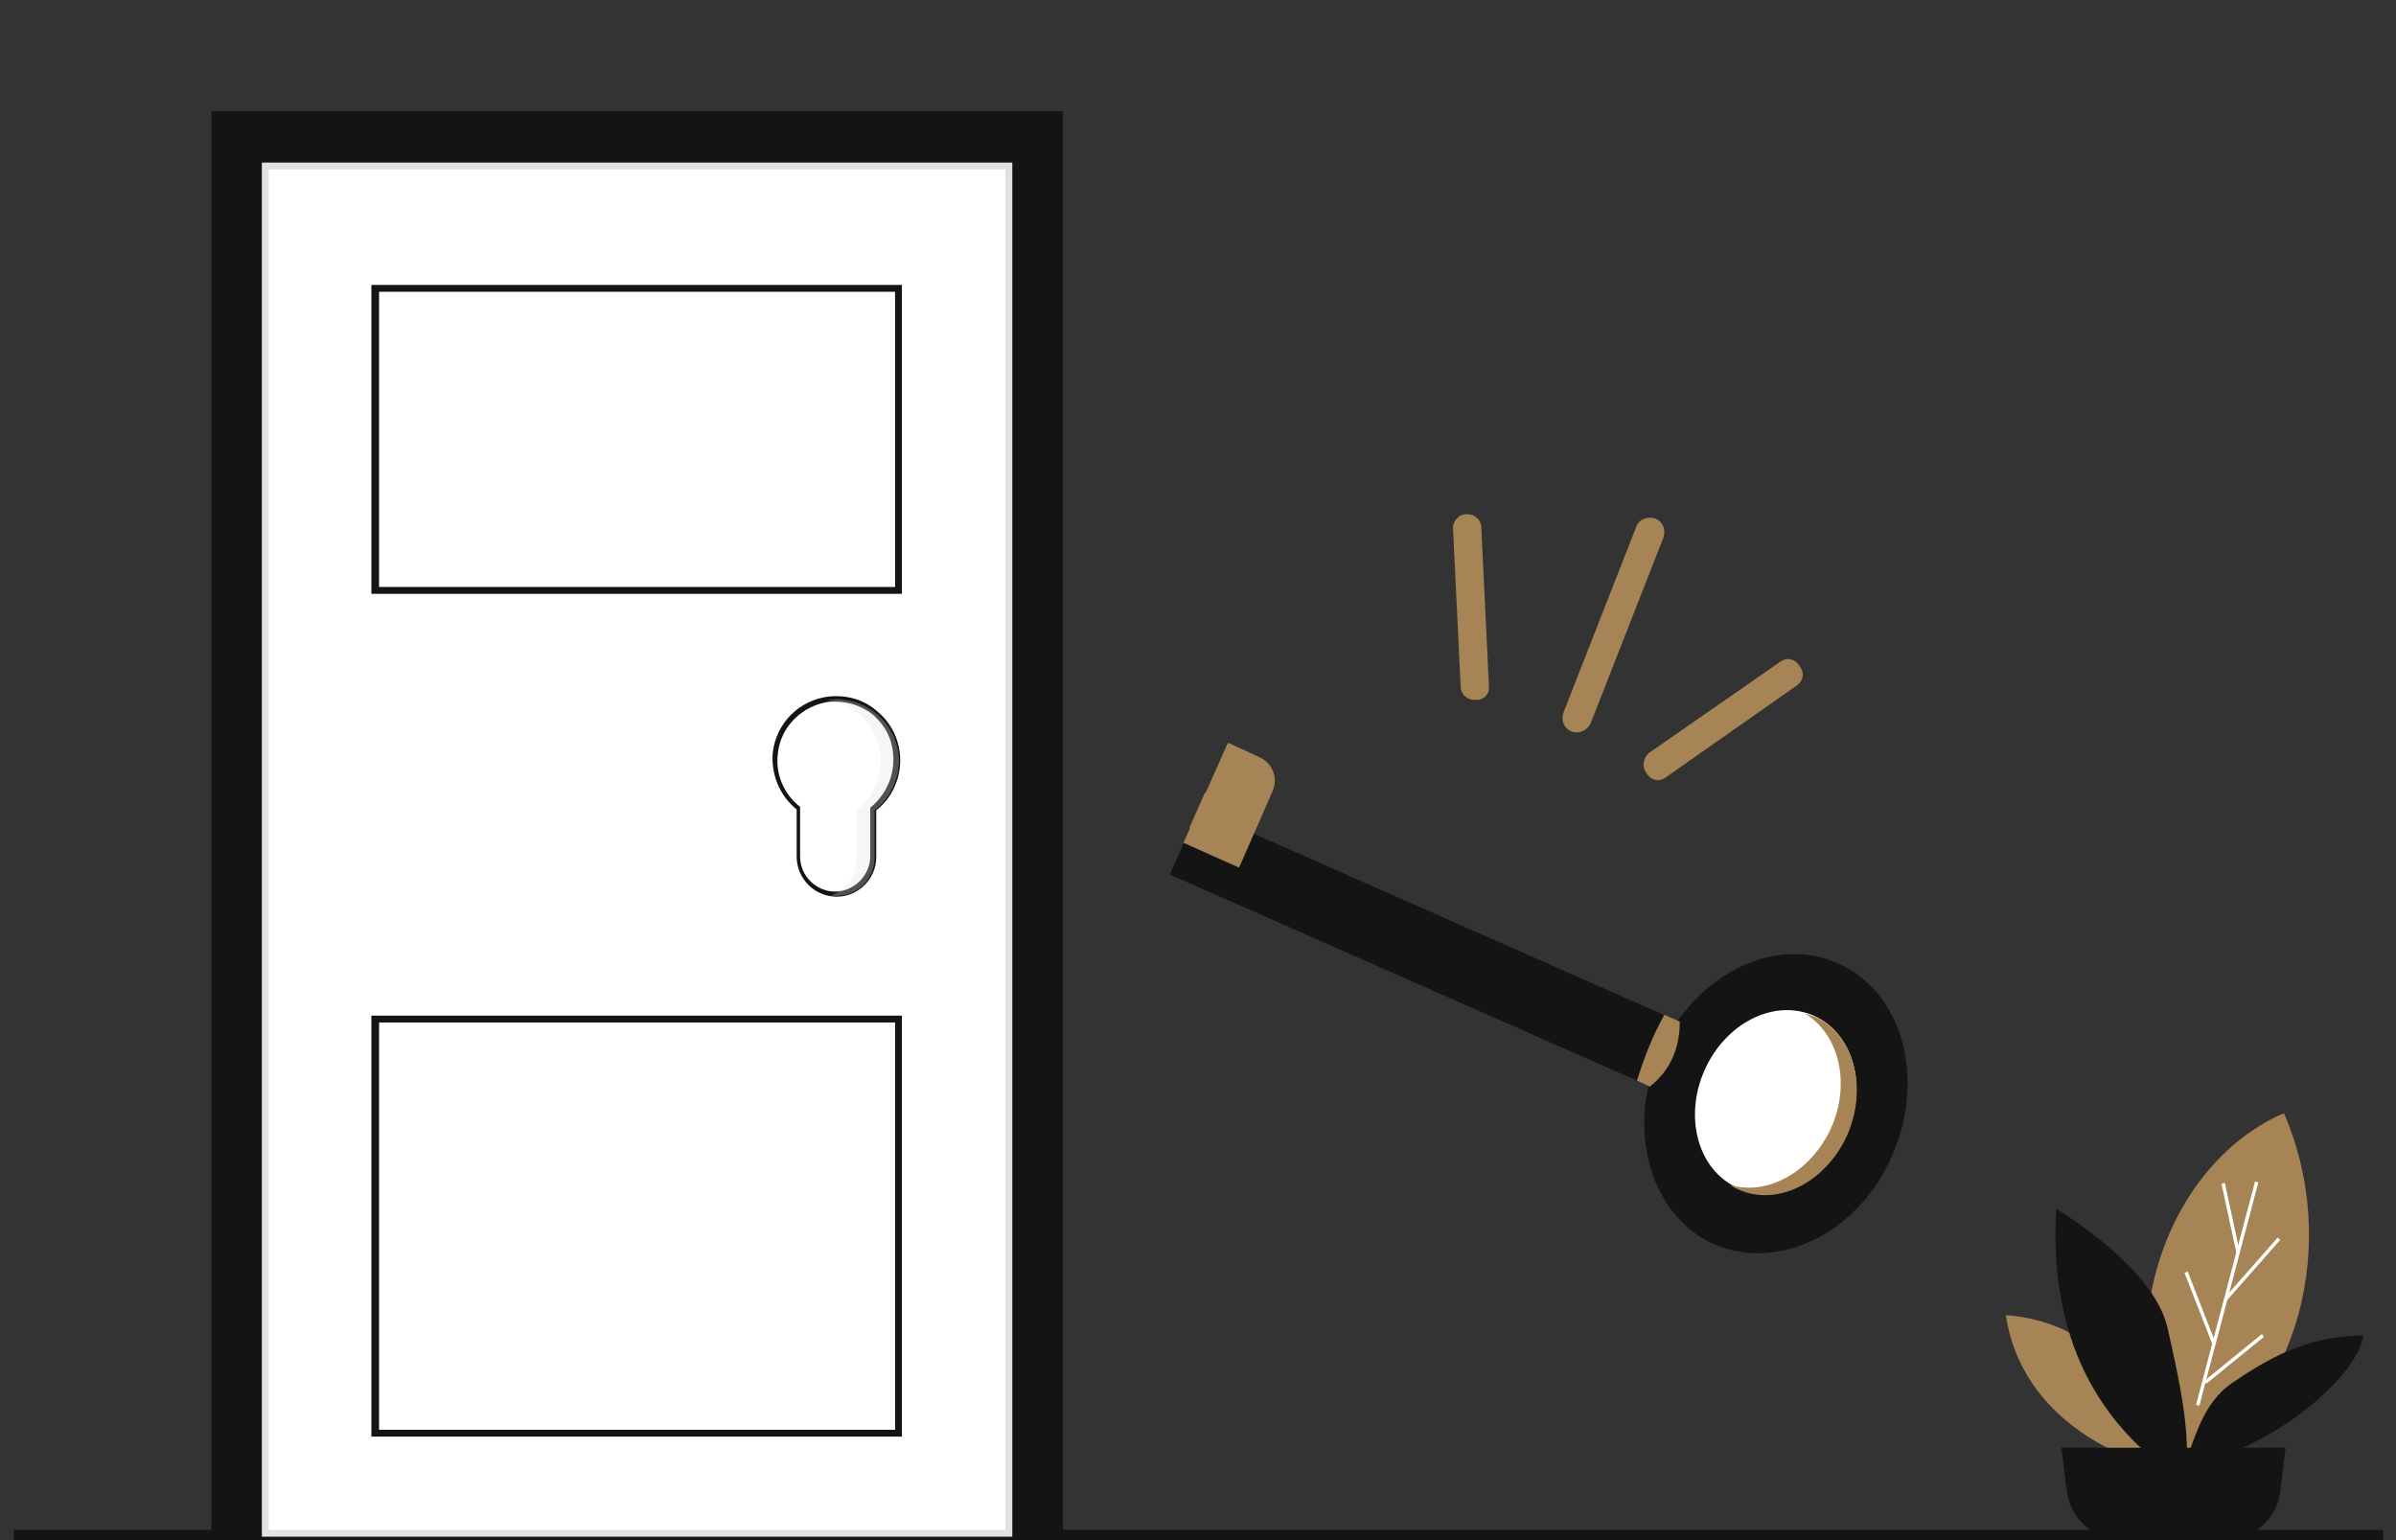 <?xml version="1.0" encoding="UTF-8"?>
<svg id="Calque_1" xmlns="http://www.w3.org/2000/svg" version="1.1" viewBox="0 0 280 180">
  <rect x="0" y="0" width="280" height="180" fill="#333333" stroke="none"/>
  <!-- Generator: Adobe Illustrator 29.1.0, SVG Export Plug-In . SVG Version: 2.1.0 Build 142)  -->
  <defs>
    <style>
      .st0 {
        isolation: isolate;
        opacity: .3;
      }

      .st0, .st1 {
        fill: #e1e1e1;
      }

      .st2 {
        fill: #fff;
      }

      .st3 {
        fill: #a68455;
      }

      .st4 {
        fill: #141415;
      }
    </style>
  </defs>
  <g>
    <rect class="st4" x="24.7" y="13" width="99.5" height="166.2"/>
    <path class="st4" d="M192.8,127l-1.5-.7-54.6-24.1,3.4-7.6,54.3,24,1.8.8c0,3-.9,5.6-3.4,7.6Z"/>
    <path class="st4" d="M200.3,145.4c-5.9-2.6-8.9-9.5-8-16.7.3-1.9.8-3.8,1.6-5.7.8-1.8,1.8-3.4,3-4.8,4.7-5.8,11.9-8.3,17.9-5.6,7.5,3.3,10.3,13.4,6.3,22.5-3.9,9-13.3,13.6-20.8,10.3Z"/>
  </g>
  <rect class="st4" x="1.6" y="178.8" width="276.9" height="1.2"/>
  <path class="st3" d="M234.4,153.7c8,.6,12.4,5.3,15.7,8.9,3.6,4,7.3,6.3,8.5,10-10.4-.7-22.4-6.8-24.2-18.9Z"/>
  <path class="st3" d="M266.9,130.1c3.2,7.3,3.8,15.8,1.7,23.5-2.1,7.7-7,14.7-13.5,19.3-9.4-15.9-2.3-36.7,11.8-42.8Z"/>
  <path class="st3" d="M144.8,101.4l-6.5-2.9,5.2-11.7,3.7,1.7c1.5.7,2.2,2.4,1.5,4l-3.9,8.9Z"/>
  <g>
    <path class="st3" d="M172.6,81.8h-.3c-.8,0-1.5-.6-1.6-1.4l-.9-18.7c0-.8.6-1.5,1.4-1.6h.3c.8,0,1.5.6,1.6,1.4l.9,18.7c.1.8-.5,1.6-1.4,1.6Z"/>
    <path class="st3" d="M192.3,90.2l.2.3c.5.7,1.4.9,2.1.4l15.4-10.8c.7-.5.9-1.4.4-2.1l-.2-.3c-.5-.7-1.4-.9-2.1-.4l-15.4,10.7c-.7.6-.8,1.6-.4,2.2Z"/>
    <path class="st3" d="M183.7,85.5h0c-.9-.3-1.3-1.3-1-2.2l8.5-21.7c.3-.9,1.3-1.3,2.2-1h0c.9.3,1.3,1.3,1,2.2l-8.5,21.7c-.4.9-1.4,1.3-2.2,1Z"/>
  </g>
  <rect class="st2" x="31" y="19.4" width="86.9" height="159.8"/>
  <path class="st1" d="M30.6,19v160.6h87.7V19H30.6ZM117.5,178.8H31.4V19.8h86.1v159Z"/>
  <path class="st4" d="M105.4,69.4h-62v-36.1h62v36.1ZM44.3,68.6h60.3v-34.5h-60.3v34.5Z"/>
  <path class="st4" d="M105.4,167.9h-62v-49.2h62v49.2ZM44.3,167.1h60.3v-47.6h-60.3v47.6Z"/>
  <path class="st4" d="M97.8,104.8c-2.6,0-4.7-2.1-4.7-4.7v-5.5c-2-1.6-3-4.1-2.8-6.6.4-3.5,3.1-6.2,6.6-6.6,2.2-.2,4.2.4,5.8,1.9,1.6,1.4,2.5,3.4,2.5,5.6s-1,4.4-2.8,5.8v5.5c0,2.5-2.1,4.6-4.6,4.6ZM97.8,82h-.8c-3.2.4-5.8,2.9-6.1,6.1-.3,2.4.7,4.7,2.6,6.2h0v5.8c0,2.3,1.9,4.1,4.1,4.1s4.1-1.9,4.1-4.1v-5.7h0c1.7-1.4,2.7-3.4,2.7-5.6s-.8-3.8-2.3-5.2c-1.2-1-2.8-1.6-4.5-1.6Z"/>
  <path class="st0" d="M100.1,100.3v-5.6c1.9-1.5,3-3.8,2.8-6.5-.3-3.3-3-6-6.3-6.4h-.2c.7,0,1.5-.2,2.3,0,3.3.4,6,3.1,6.3,6.4.3,2.6-.9,5-2.8,6.5v5.6c0,2.4-2,4.4-4.4,4.4s-.5,0-.8,0c1.8-.6,3.1-2.2,3.1-4.2Z"/>
  <path class="st4" d="M240.3,141.3s11.4,6.7,13,13.9c1.4,6.2,2.9,12.8,2,18-11.5-7.4-15.8-18.7-15-31.9Z"/>
  <path class="st4" d="M276.2,156.1c-6.9,0-11.6,3-15.3,5.5s-4.4,6.9-5.8,9.8c9.8-1.6,20.2-10.1,21.1-15.3Z"/>
  <rect class="st2" x="246.8" y="151.1" width="27" height=".4" transform="translate(47.5 364.2) rotate(-75.2)"/>
  <rect class="st2" x="260.5" y="138.1" width=".4" height="8.4" transform="translate(-24.2 58.4) rotate(-12.2)"/>
  <rect class="st2" x="258.5" y="148.3" width="9.5" height=".4" transform="translate(-22.3 247.6) rotate(-48.6)"/>
  <rect class="st2" x="256.9" y="148.2" width=".4" height="8.9" transform="translate(-37.9 104) rotate(-21.3)"/>
  <rect class="st2" x="256.7" y="158.5" width="8.7" height=".4" transform="translate(-41.6 200.3) rotate(-39.1)"/>
  <path class="st4" d="M260,180h-11.9c-3.4,0-6.2-2.5-6.6-5.9l-.6-4.9h26.2l-.6,4.9c-.3,3.3-3.1,5.9-6.5,5.9Z"/>
  <rect class="st3" x="141" y="92.7" width="4.4" height="7.1" transform="translate(-2.7 188.3) rotate(-66.2)"/>
  <path class="st3" d="M192.8,127l-1.5-.7c.8-2.6,1.8-5.2,3.2-7.7l1.8.8c0,3-1,5.6-3.5,7.6Z"/>
  <ellipse class="st2" cx="207.6" cy="128.9" rx="11" ry="9.1" transform="translate(5.8 266.7) rotate(-66.2)"/>
  <path class="st3" d="M203.1,139c-.3-.1-.6-.3-.9-.5,4.4,1.3,9.5-1.6,11.8-6.7,2.3-5.2.9-10.9-3-13.3.3,0,.6.2,1,.3,4.6,2,6.3,8.2,3.9,13.8-2.5,5.6-8.2,8.5-12.8,6.4Z"/>
</svg>